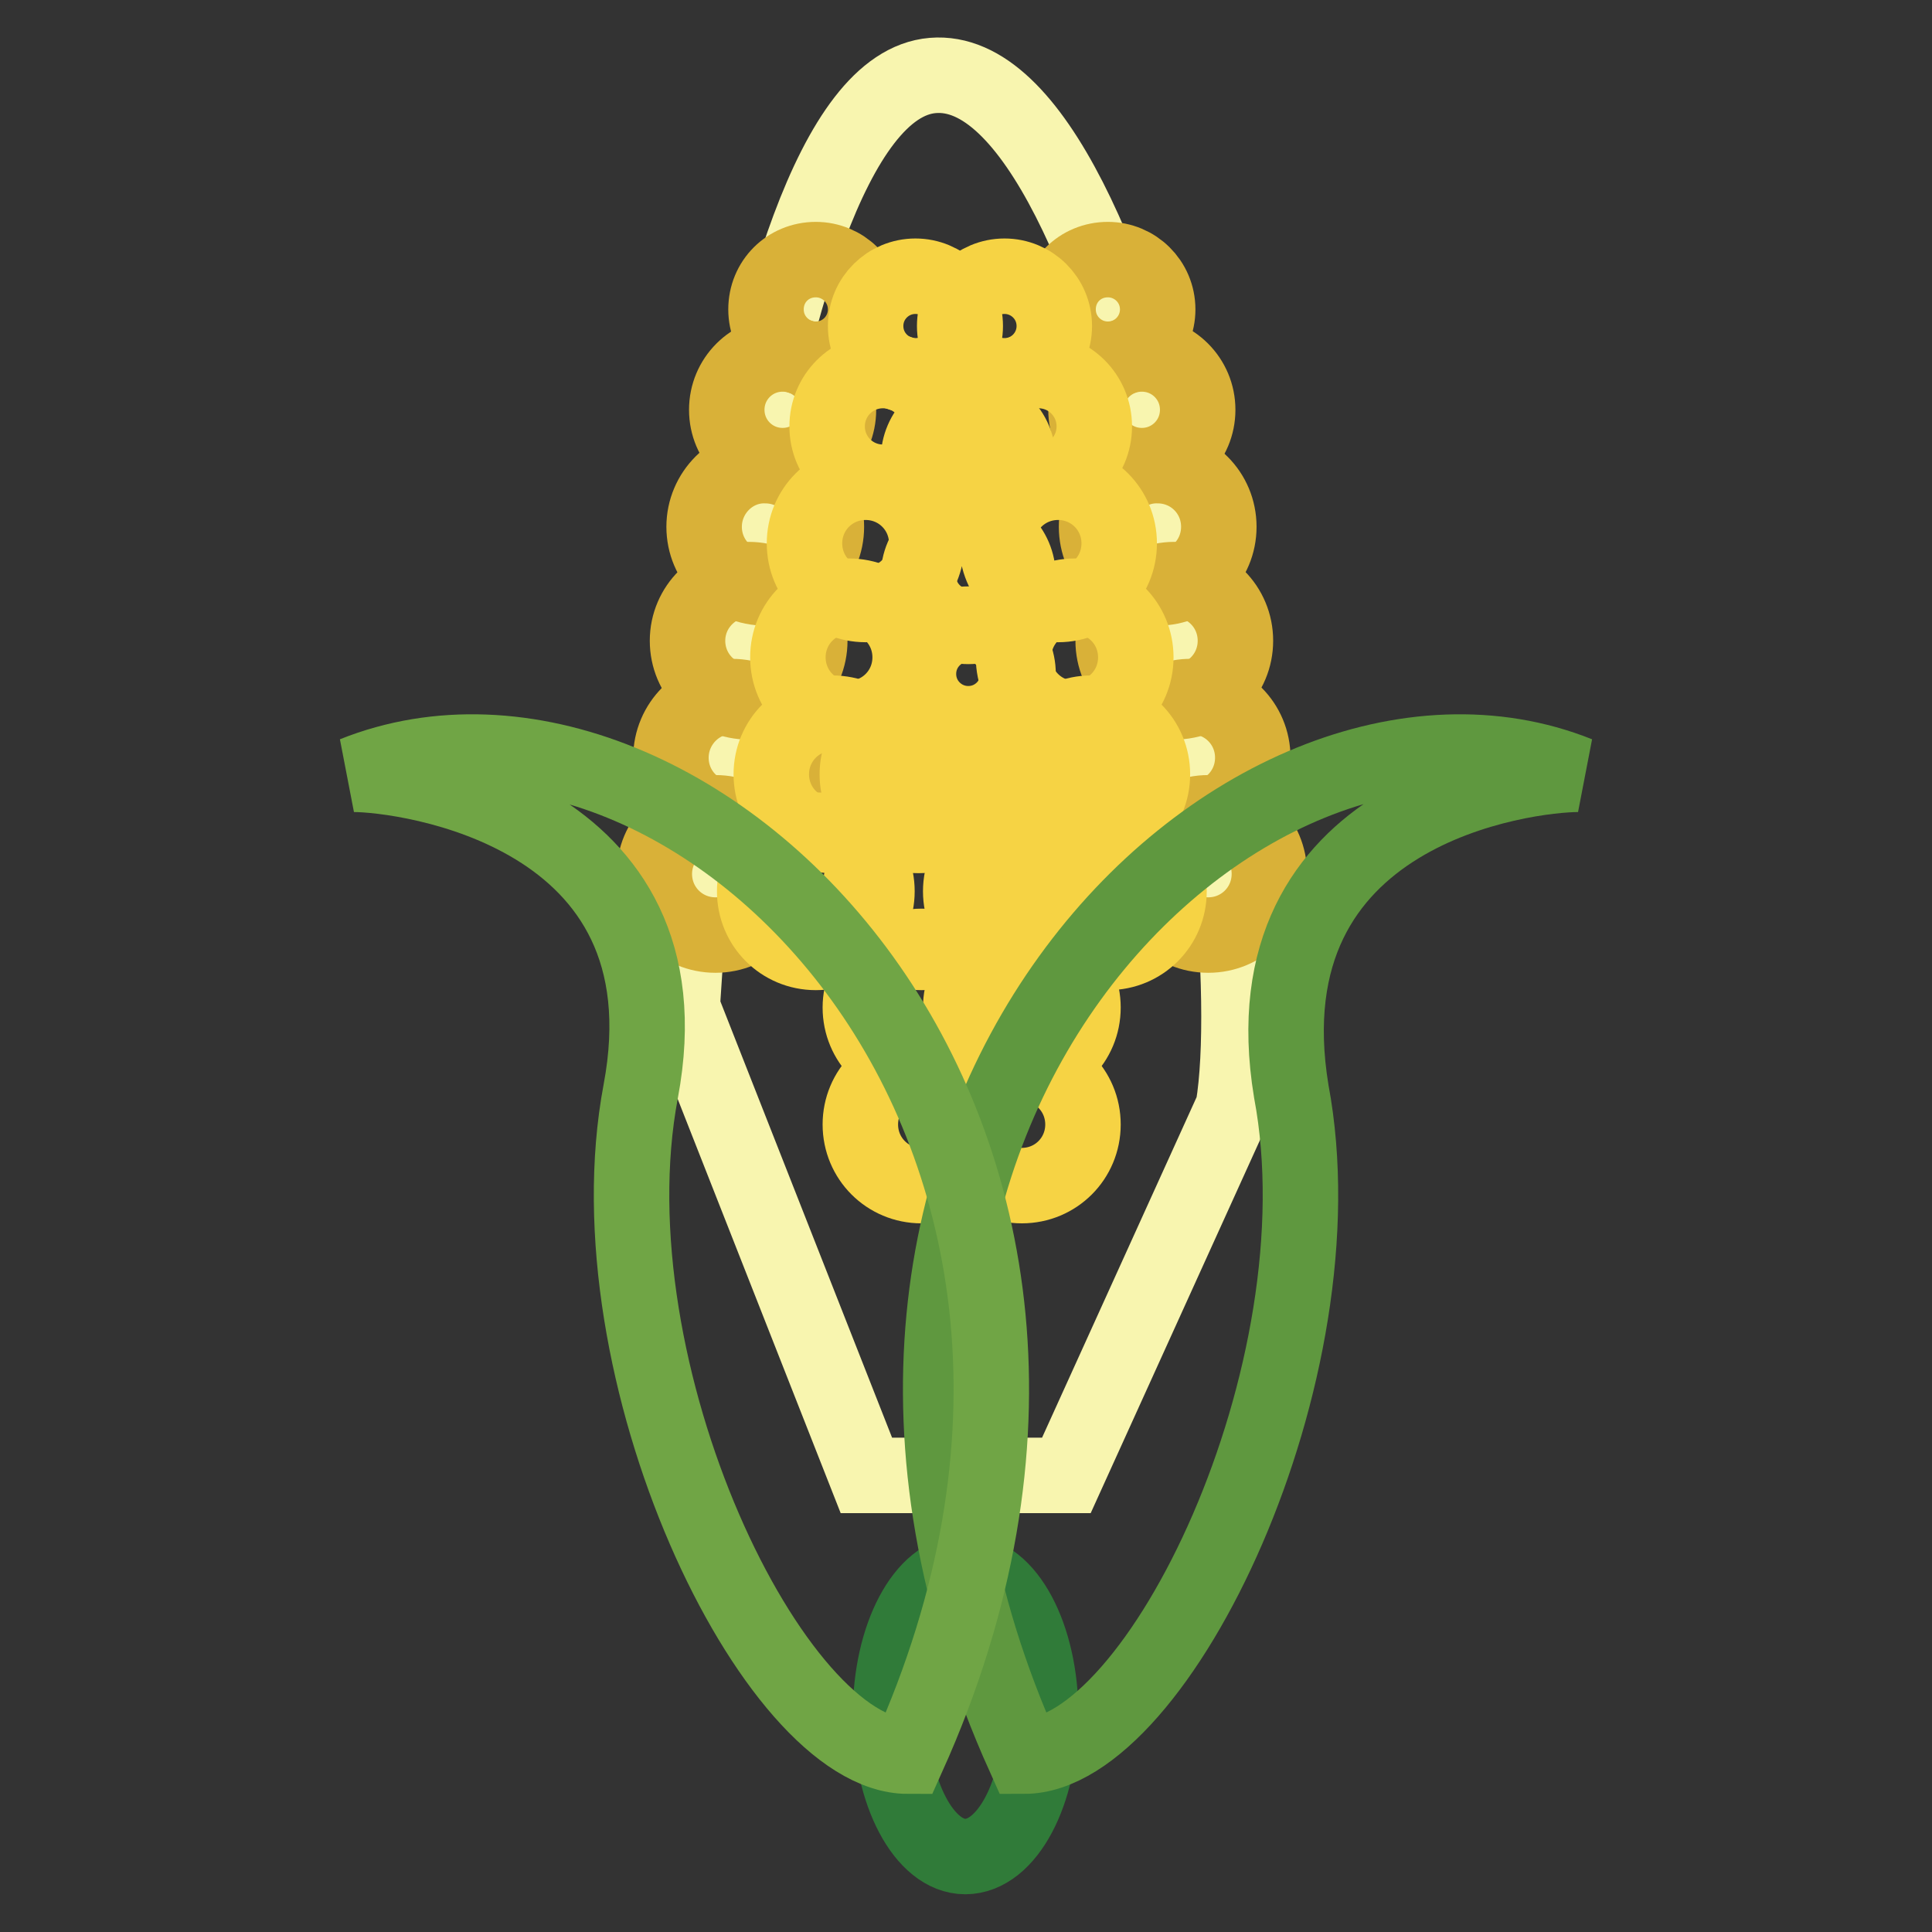 <?xml version="1.0" encoding="utf-8"?>
<!-- Svg Vector Icons : http://www.onlinewebfonts.com/icon -->
<!DOCTYPE svg PUBLIC "-//W3C//DTD SVG 1.1//EN" "http://www.w3.org/Graphics/SVG/1.1/DTD/svg11.dtd">
<svg version="1.1" xmlns="http://www.w3.org/2000/svg" xmlns:xlink="http://www.w3.org/1999/xlink" x="0px" y="0px" viewBox="0 0 256 256" enable-background="new 0 0 256 256" xml:space="preserve">
<rect x="0" y="0" width="256" height="256" fill="#333333" stroke="none"/>
<g> <path stroke-width="10" fill-opacity="0" stroke="#f8f5af"  d="M90.4,133.5c0,0,6.6-121.3,33.2-123.5c26.5-2.2,44.6,108,39.8,136.8l-22.1,48.7h-26.5L90.4,133.5z"/> <path stroke-width="10" fill-opacity="0" stroke="#d9b138"  d="M101.5,41c0,3.7,3,6.6,6.6,6.6c3.7,0,6.6-3,6.6-6.6c0,0,0,0,0,0c0-3.7-3-6.6-6.6-6.6 C104.4,34.4,101.5,37.3,101.5,41C101.5,41,101.5,41,101.5,41z"/> <path stroke-width="10" fill-opacity="0" stroke="#d9b138"  d="M96.3,54.3c0,4.1,3.3,7.4,7.4,7.4c4.1,0,7.4-3.3,7.4-7.4c0,0,0,0,0,0c0-4.1-3.3-7.4-7.4-7.4 S96.3,50.2,96.3,54.3C96.3,54.3,96.3,54.3,96.3,54.3z"/> <path stroke-width="10" fill-opacity="0" stroke="#d9b138"  d="M93.3,69.8c0,4.5,3.6,8.1,8.1,8.1c4.5,0,8.1-3.6,8.1-8.1c0,0,0,0,0,0c0-4.5-3.6-8.1-8.1-8.1 C97,61.6,93.3,65.3,93.3,69.8C93.3,69.8,93.3,69.8,93.3,69.8z"/> <path stroke-width="10" fill-opacity="0" stroke="#d9b138"  d="M91.1,84.9c0,4.5,3.6,8.1,8.1,8.1s8.1-3.6,8.1-8.1c0-4.5-3.6-8.1-8.1-8.1C94.8,76.8,91.1,80.4,91.1,84.9 C91.1,84.9,91.1,84.9,91.1,84.9z"/> <path stroke-width="10" fill-opacity="0" stroke="#d9b138"  d="M88.9,100.4c0,4.5,3.6,8.1,8.1,8.1c4.5,0,8.1-3.6,8.1-8.1c0,0,0,0,0,0c0-4.5-3.6-8.1-8.1-8.1 C92.6,92.2,88.9,95.9,88.9,100.4C88.9,100.4,88.9,100.4,88.9,100.4z"/> <path stroke-width="10" fill-opacity="0" stroke="#d9b138"  d="M86.7,115.8c0,4.5,3.6,8.1,8.1,8.1c4.5,0,8.1-3.6,8.1-8.1c0-4.5-3.6-8.1-8.1-8.1 C90.3,107.7,86.7,111.4,86.7,115.8C86.7,115.8,86.7,115.8,86.7,115.8z"/> <path stroke-width="10" fill-opacity="0" stroke="#f6d344"  d="M114.7,43.2c0,3.7,3,6.6,6.6,6.6c3.7,0,6.6-3,6.6-6.6c0,0,0,0,0,0c0-3.7-3-6.6-6.6-6.6 C117.7,36.6,114.7,39.5,114.7,43.2C114.7,43.2,114.7,43.2,114.7,43.2z"/> <path stroke-width="10" fill-opacity="0" stroke="#f6d344"  d="M109.6,56.5c0,4.1,3.3,7.4,7.4,7.4s7.4-3.3,7.4-7.4c0,0,0,0,0,0c0-4.1-3.3-7.4-7.4-7.4 C112.9,49.1,109.6,52.4,109.6,56.5C109.6,56.5,109.6,56.5,109.6,56.5z"/> <path stroke-width="10" fill-opacity="0" stroke="#f6d344"  d="M106.6,72c0,4.5,3.6,8.1,8.1,8.1c4.5,0,8.1-3.6,8.1-8.1c0,0,0,0,0,0c0-4.5-3.6-8.1-8.1-8.1 S106.6,67.5,106.6,72C106.6,72,106.6,72,106.6,72z"/> <path stroke-width="10" fill-opacity="0" stroke="#f6d344"  d="M104.4,87.1c0,4.5,3.6,8.1,8.1,8.1s8.1-3.6,8.1-8.1c0-4.5-3.6-8.1-8.1-8.1S104.4,82.6,104.4,87.1 C104.4,87.1,104.4,87.1,104.4,87.1z"/> <path stroke-width="10" fill-opacity="0" stroke="#f6d344"  d="M102.2,102.6c0,4.5,3.6,8.1,8.1,8.1s8.1-3.6,8.1-8.1c0,0,0,0,0,0c0-4.5-3.6-8.1-8.1-8.1 C105.8,94.5,102.2,98.1,102.2,102.6C102.2,102.6,102.2,102.6,102.2,102.6z"/> <path stroke-width="10" fill-opacity="0" stroke="#f6d344"  d="M100,118.1c0,4.5,3.6,8.1,8.1,8.1c4.5,0,8.1-3.6,8.1-8.1l0,0c0-4.5-3.6-8.1-8.1-8.1 C103.6,109.9,100,113.6,100,118.1C100,118,100,118.1,100,118.1z"/> <path stroke-width="10" fill-opacity="0" stroke="#d9b138"  d="M140.2,41c0,3.7,3,6.6,6.6,6.6c3.7,0,6.6-3,6.6-6.6c0,0,0,0,0,0c0-3.7-3-6.6-6.6-6.6 C143.1,34.4,140.2,37.3,140.2,41C140.2,41,140.2,41,140.2,41z"/> <path stroke-width="10" fill-opacity="0" stroke="#d9b138"  d="M143.9,54.3c0,4.1,3.3,7.4,7.4,7.4c4.1,0,7.4-3.3,7.4-7.4c0,0,0,0,0,0c0-4.1-3.3-7.4-7.4-7.4 C147.2,46.9,143.9,50.2,143.9,54.3C143.9,54.3,143.9,54.3,143.9,54.3z"/> <path stroke-width="10" fill-opacity="0" stroke="#d9b138"  d="M145.3,69.8c0,4.5,3.6,8.1,8.1,8.1c4.5,0,8.1-3.6,8.1-8.1c0,0,0,0,0,0c0-4.5-3.6-8.1-8.1-8.1 C149,61.6,145.3,65.3,145.3,69.8C145.3,69.8,145.3,69.8,145.3,69.8z"/> <path stroke-width="10" fill-opacity="0" stroke="#d9b138"  d="M147.5,84.9c0,4.5,3.6,8.1,8.1,8.1c4.5,0,8.1-3.6,8.1-8.1c0,0,0,0,0,0c0-4.5-3.6-8.1-8.1-8.1 C151.2,76.8,147.5,80.4,147.5,84.9C147.5,84.9,147.5,84.9,147.5,84.9z"/> <path stroke-width="10" fill-opacity="0" stroke="#d9b138"  d="M149.8,100.4c0,4.5,3.6,8.1,8.1,8.1c4.5,0,8.1-3.6,8.1-8.1c0,0,0,0,0,0c0-4.5-3.6-8.1-8.1-8.1 C153.4,92.2,149.8,95.9,149.8,100.4C149.8,100.4,149.8,100.4,149.8,100.4z"/> <path stroke-width="10" fill-opacity="0" stroke="#d9b138"  d="M152,115.8c0,4.5,3.6,8.1,8.1,8.1c4.5,0,8.1-3.6,8.1-8.1c0,0,0,0,0,0c0-4.5-3.6-8.1-8.1-8.1 C155.6,107.7,152,111.4,152,115.8C152,115.8,152,115.8,152,115.8z"/> <path stroke-width="10" fill-opacity="0" stroke="#f6d344"  d="M126.5,43.2c0,3.7,3,6.6,6.6,6.6c3.7,0,6.6-3,6.6-6.6c0,0,0,0,0,0c0-3.7-3-6.6-6.6-6.6 C129.5,36.6,126.5,39.5,126.5,43.2C126.5,43.2,126.5,43.2,126.5,43.2z"/> <path stroke-width="10" fill-opacity="0" stroke="#f6d344"  d="M130.2,56.5c0,4.1,3.3,7.4,7.4,7.4c4.1,0,7.4-3.3,7.4-7.4c0,0,0,0,0,0c0-4.1-3.3-7.4-7.4-7.4 C133.5,49.1,130.2,52.4,130.2,56.5C130.2,56.5,130.2,56.5,130.2,56.5z"/> <path stroke-width="10" fill-opacity="0" stroke="#f6d344"  d="M132.1,72c0,4.5,3.6,8.1,8.1,8.1c4.5,0,8.1-3.6,8.1-8.1c0,0,0,0,0,0c0-4.5-3.6-8.1-8.1-8.1 C135.7,63.9,132.1,67.5,132.1,72C132.1,72,132.1,72,132.1,72z"/> <path stroke-width="10" fill-opacity="0" stroke="#f6d344"  d="M134.3,87.1c0,4.5,3.6,8.1,8.1,8.1c4.5,0,8.1-3.6,8.1-8.1c0,0,0,0,0,0c0-4.5-3.6-8.1-8.1-8.1 C137.9,79,134.3,82.6,134.3,87.1C134.3,87.1,134.3,87.1,134.3,87.1z"/> <path stroke-width="10" fill-opacity="0" stroke="#f6d344"  d="M136.5,102.6c0,4.5,3.6,8.1,8.1,8.1c4.5,0,8.1-3.6,8.1-8.1c0,0,0,0,0,0c0-4.5-3.6-8.1-8.1-8.1 C140.1,94.5,136.5,98.1,136.5,102.6C136.5,102.6,136.5,102.6,136.5,102.6z"/> <path stroke-width="10" fill-opacity="0" stroke="#f6d344"  d="M138.7,118.1c0,4.5,3.6,8.1,8.1,8.1s8.1-3.6,8.1-8.1c0,0,0,0,0,0c0-4.5-3.6-8.1-8.1-8.1 C142.3,109.9,138.7,113.6,138.7,118.1C138.7,118,138.7,118.1,138.7,118.1z"/> <path stroke-width="10" fill-opacity="0" stroke="#f6d344"  d="M114,118.1c0,4.5,3.6,8.1,8.1,8.1c4.5,0,8.1-3.6,8.1-8.1l0,0c0-4.5-3.6-8.1-8.1-8.1 C117.6,109.9,114,113.6,114,118.1C114,118,114,118.1,114,118.1z"/> <path stroke-width="10" fill-opacity="0" stroke="#f6d344"  d="M127.3,118.1c0,4.5,3.6,8.1,8.1,8.1c4.5,0,8.1-3.6,8.1-8.1l0,0c0-4.5-3.6-8.1-8.1-8.1 C130.9,109.9,127.3,113.6,127.3,118.1C127.3,118,127.3,118.1,127.3,118.1z"/> <path stroke-width="10" fill-opacity="0" stroke="#f6d344"  d="M113.6,102.6c0,4.5,3.6,8.1,8.1,8.1c4.5,0,8.1-3.6,8.1-8.1c0-4.5-3.6-8.1-8.1-8.1 C117.3,94.5,113.6,98.1,113.6,102.6C113.6,102.6,113.6,102.6,113.6,102.6z"/> <path stroke-width="10" fill-opacity="0" stroke="#f6d344"  d="M126.9,102.6c0,4.5,3.6,8.1,8.1,8.1c4.5,0,8.1-3.6,8.1-8.1c0-4.5-3.6-8.1-8.1-8.1 C130.5,94.5,126.9,98.1,126.9,102.6C126.9,102.6,126.9,102.6,126.9,102.6z"/> <path stroke-width="10" fill-opacity="0" stroke="#f6d344"  d="M114,133.5c0,4.5,3.6,8.1,8.1,8.1c4.5,0,8.1-3.6,8.1-8.1c0-4.5-3.6-8.1-8.1-8.1S114,129.1,114,133.5 C114,133.5,114,133.5,114,133.5z"/> <path stroke-width="10" fill-opacity="0" stroke="#f6d344"  d="M127.3,133.5c0,4.5,3.6,8.1,8.1,8.1c4.5,0,8.1-3.6,8.1-8.1c0-4.5-3.6-8.1-8.1-8.1 C130.9,125.4,127.3,129.1,127.3,133.5C127.3,133.5,127.3,133.5,127.3,133.5z"/> <path stroke-width="10" fill-opacity="0" stroke="#f6d344"  d="M114,149c0,4.5,3.6,8.1,8.1,8.1c4.5,0,8.1-3.6,8.1-8.1c0-4.5-3.6-8.1-8.1-8.1 C117.6,140.9,114,144.5,114,149C114,149,114,149,114,149z"/> <path stroke-width="10" fill-opacity="0" stroke="#f6d344"  d="M127.3,149c0,4.5,3.6,8.1,8.1,8.1c4.5,0,8.1-3.6,8.1-8.1c0-4.5-3.6-8.1-8.1-8.1 C130.9,140.9,127.3,144.5,127.3,149C127.3,149,127.3,149,127.3,149z"/> <path stroke-width="10" fill-opacity="0" stroke="#f6d344"  d="M121.7,76.4c0,3.7,3,6.6,6.6,6.6c3.7,0,6.6-3,6.6-6.6c0,0,0,0,0,0c0-3.7-3-6.6-6.6-6.6 C124.7,69.8,121.7,72.7,121.7,76.4C121.7,76.4,121.7,76.4,121.7,76.4z"/> <path stroke-width="10" fill-opacity="0" stroke="#f6d344"  d="M121.7,89.3c0,3.7,3,6.6,6.6,6.6c3.7,0,6.6-3,6.6-6.6c0,0,0,0,0,0c0-3.7-3-6.6-6.6-6.6 C124.7,82.7,121.7,85.6,121.7,89.3C121.7,89.3,121.7,89.3,121.7,89.3z"/> <path stroke-width="10" fill-opacity="0" stroke="#f6d344"  d="M121.7,60.9c0,3.7,3,6.6,6.6,6.6c3.7,0,6.6-3,6.6-6.6c0,0,0,0,0,0c0-3.7-3-6.6-6.6-6.6 C124.7,54.3,121.7,57.2,121.7,60.9C121.7,60.9,121.7,60.9,121.7,60.9z"/> <path stroke-width="10" fill-opacity="0" stroke="#307b39"  d="M118,227.2c0,10.4,4.5,18.8,9.9,18.8c5.5,0,10-8.4,10-18.8c0,0,0,0,0,0c0-10.4-4.5-18.8-10-18.8 C122.5,208.4,118,216.8,118,227.2L118,227.2z"/> <path stroke-width="10" fill-opacity="0" stroke="#5f983f"  d="M209.1,102.6c-44.2-17.7-111,46.5-73.4,130.1c17.7,0,42.4-50.9,35.4-88.1 C164.9,107,202.5,102.6,209.1,102.6z"/> <path stroke-width="10" fill-opacity="0" stroke="#70a545"  d="M46.9,102.6c44.2-17.7,111,46.5,73.4,130.1c-17.7,0-42.4-50.9-35.4-88.1C91.9,107.4,53.5,102.6,46.9,102.6z "/></g>
</svg>